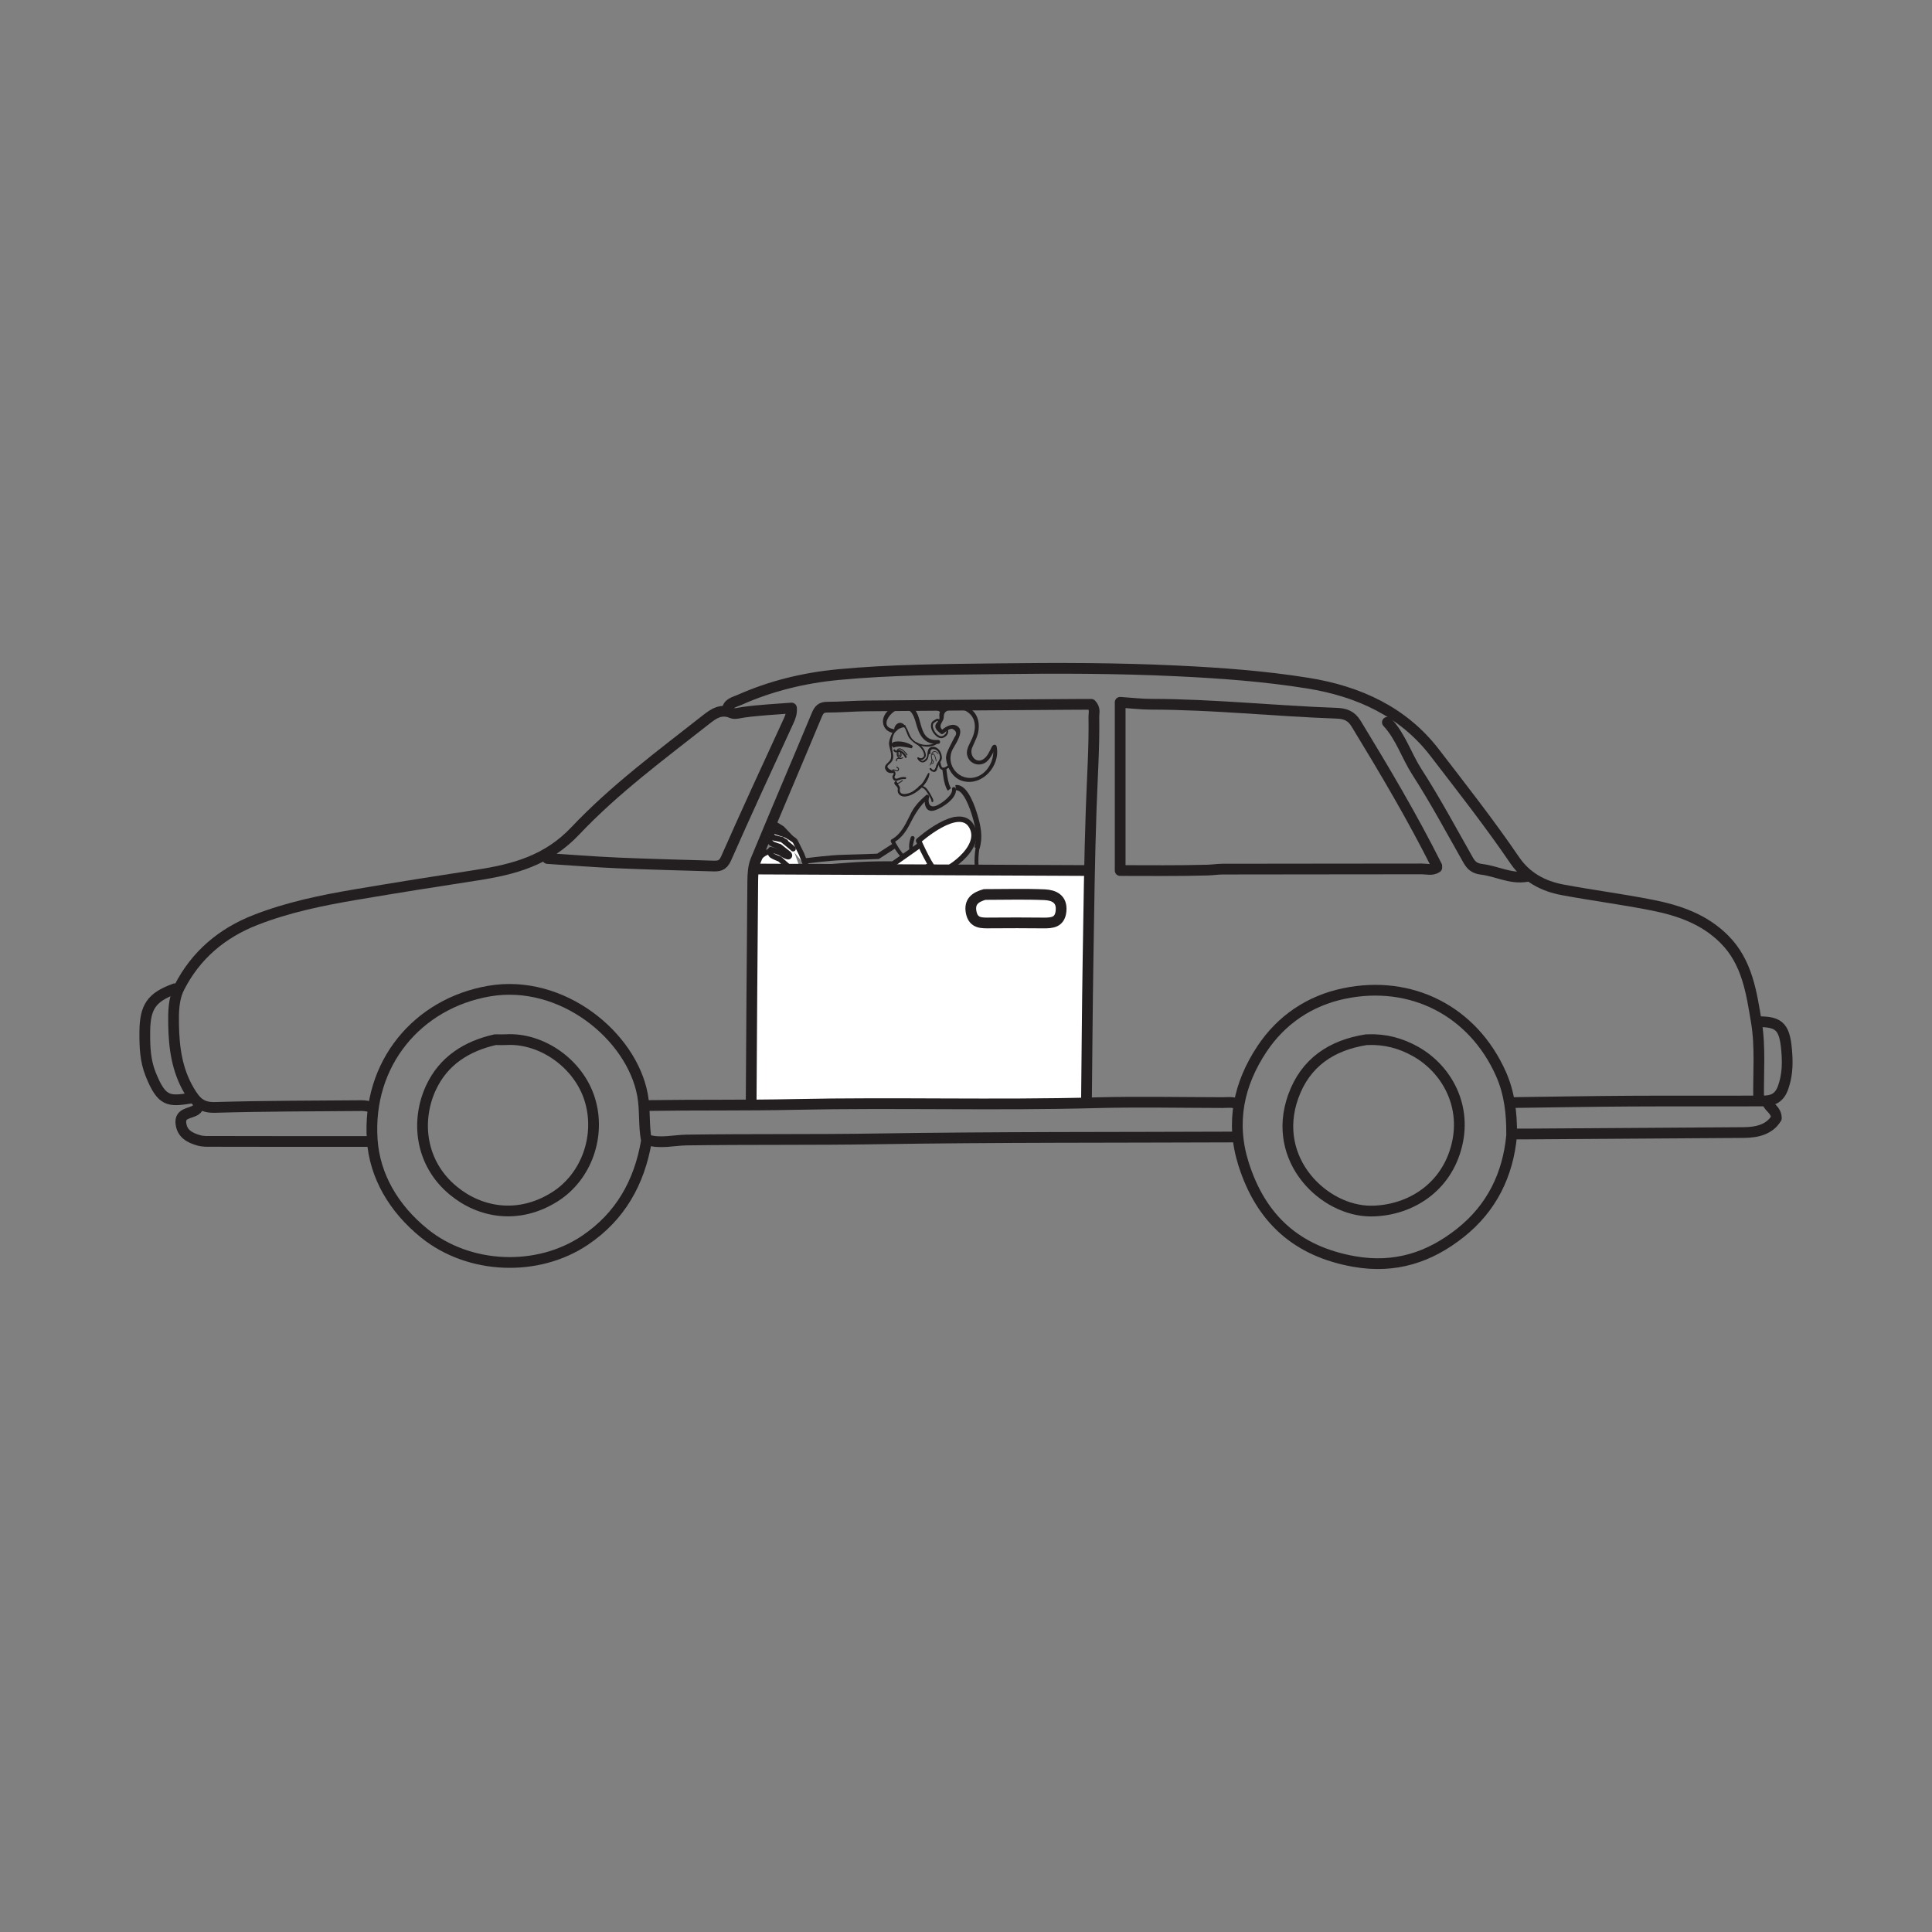 <?xml version="1.0" encoding="UTF-8"?>
<svg xmlns="http://www.w3.org/2000/svg" xmlns:xlink="http://www.w3.org/1999/xlink" width="360pt" height="360pt" viewBox="0 0 360 360" version="1.1">
<rect x="0" y="0" width="360" height="360" fill="#808080" stroke="none"/>
<defs>
<clipPath id="clip1">
  <path d="M 139.965 158 L 148 158 L 148 175.043 L 139.965 175.043 Z M 139.965 158 "/>
</clipPath>
<clipPath id="clip2">
  <path d="M 139.965 152 L 154 152 L 154 175.043 L 139.965 175.043 Z M 139.965 152 "/>
</clipPath>
<clipPath id="clip3">
  <path d="M 180 169 L 193.715 169 L 193.715 175.043 L 180 175.043 Z M 180 169 "/>
</clipPath>
<clipPath id="clip4">
  <path d="M 170 169 L 193.715 169 L 193.715 175.043 L 170 175.043 Z M 170 169 "/>
</clipPath>
<clipPath id="clip5">
  <path d="M 175 173 L 183 173 L 183 175.043 L 175 175.043 Z M 175 173 "/>
</clipPath>
</defs>
<g id="surface1">
<g clip-path="url(#clip1)" clip-rule="nonzero">
<path style=" stroke:none;fill-rule:evenodd;fill:rgb(100%,100%,100%);fill-opacity:1;" d="M 136.004 169.844 C 135.812 171.152 135.883 172.492 135.586 173.82 C 135.344 174.898 135.062 176.086 135.203 177.258 C 135.273 177.867 134.93 177.855 134.488 177.852 C 132.5 177.836 130.508 177.812 128.523 177.863 C 127.855 177.879 127.695 177.695 127.711 177.043 C 127.762 175.254 127.73 173.461 127.73 171.672 C 127.73 169.934 127.746 168.191 127.719 166.449 C 127.711 165.887 127.742 165.641 128.465 165.562 C 130.918 165.305 133.371 164.965 135.793 164.504 C 136.539 164.363 136.352 164.676 136.395 165.059 C 136.578 166.676 136.23 168.293 136.004 169.844 M 134.895 180.617 C 134.602 182.832 134.242 185.043 134.035 187.27 C 133.969 187.996 133.707 188.023 133.145 188.012 C 131.605 187.98 130.062 187.961 128.523 188.02 C 127.855 188.039 127.68 187.852 127.711 187.199 C 127.77 186.059 127.73 184.91 127.73 183.77 L 127.781 183.77 C 127.781 182.438 127.254 180.613 127.918 179.895 C 128.695 179.062 130.527 179.699 131.902 179.641 C 132.598 179.613 133.305 179.715 133.988 179.617 C 134.879 179.488 134.988 179.934 134.895 180.617 M 133.184 192.438 C 133.098 193.344 132.938 194.281 132.949 195.148 C 132.973 196.66 132.258 196.781 131.137 196.66 C 131.086 196.656 131.035 196.66 130.984 196.66 C 129.855 196.633 128.289 197.031 127.719 196.453 C 127.152 195.879 127.594 194.316 127.594 193.188 L 127.543 193.188 C 127.543 192.102 127.129 190.691 127.656 190.02 C 128.215 189.309 129.691 189.82 130.766 189.805 C 133.449 189.77 133.434 189.789 133.184 192.438 M 125.973 180.918 C 125.836 182.945 125.914 184.988 125.949 187.023 C 125.965 187.723 125.895 188.047 125.027 188.027 C 122.051 187.957 119.07 187.98 116.09 188.016 C 115.434 188.023 115.137 187.957 115.16 187.168 C 115.227 184.938 115.227 182.699 115.16 180.469 C 115.137 179.672 115.438 179.602 116.094 179.621 C 117.633 179.668 119.168 179.637 120.711 179.637 C 122 179.637 123.293 179.699 124.582 179.617 C 125.594 179.555 126.055 179.699 125.973 180.918 M 125.723 195.773 C 125.742 196.461 125.613 196.695 124.855 196.684 C 121.828 196.633 118.797 196.625 115.773 196.688 C 114.957 196.699 114.922 196.379 114.938 195.742 C 114.977 194.059 114.988 192.363 114.934 190.68 C 114.914 189.992 115.043 189.738 115.801 189.773 C 117.336 189.84 118.879 189.789 120.418 189.789 C 121.855 189.789 123.301 189.828 124.734 189.777 C 125.461 189.75 125.77 189.867 125.73 190.711 C 125.648 192.395 125.668 194.086 125.723 195.773 M 115.18 168.332 C 115.176 167.816 115.344 167.414 115.852 167.395 C 118.906 167.25 121.863 166.414 124.906 166.184 C 125.727 166.117 126.004 166.332 125.961 167.199 C 125.883 168.785 125.938 170.379 125.938 171.969 C 125.938 173.66 125.906 175.352 125.953 177.039 C 125.973 177.676 125.828 177.871 125.152 177.863 C 122.07 177.82 118.992 177.828 115.91 177.855 C 115.332 177.863 115.164 177.727 115.168 177.129 C 115.203 174.199 115.195 171.266 115.18 168.332 M 112.109 177.875 C 110.832 177.738 109.527 177.844 108.234 177.844 C 106.895 177.844 105.551 177.812 104.215 177.859 C 103.504 177.883 103.18 177.793 103.211 176.934 C 103.289 174.75 103.266 172.562 103.223 170.375 C 103.203 169.492 103.52 169.266 104.395 169.145 C 106.777 168.812 109.18 168.594 111.523 167.98 C 112.969 167.598 113.391 167.969 113.391 169.488 C 113.391 171.824 113.344 174.156 113.414 176.492 C 113.445 177.508 113.324 178.012 112.109 177.875 M 113.414 187.164 C 113.438 187.953 113.148 188.035 112.484 188.016 C 111.047 187.969 109.605 188 108.168 188 C 106.926 188 105.684 187.953 104.445 188.016 C 103.574 188.059 103.148 187.941 103.203 186.871 C 103.312 184.793 103.258 182.703 103.223 180.617 C 103.211 179.922 103.27 179.586 104.141 179.609 C 106.918 179.684 109.703 179.656 112.48 179.621 C 113.133 179.613 113.438 179.668 113.414 180.465 C 113.348 182.699 113.352 184.934 113.414 187.164 M 112.547 196.672 C 111.109 196.641 109.668 196.66 108.23 196.66 C 106.887 196.66 105.547 196.625 104.207 196.676 C 103.492 196.703 103.168 196.602 103.211 195.746 C 103.297 194.066 103.27 192.371 103.219 190.688 C 103.199 190.004 103.316 189.754 104.082 189.77 C 106.91 189.824 109.738 189.809 112.57 189.777 C 113.172 189.773 113.434 189.855 113.41 190.559 C 113.355 192.344 113.352 194.133 113.41 195.914 C 113.438 196.656 113.117 196.688 112.547 196.672 M 100.461 188.012 C 99.023 187.973 97.582 188 96.145 188 C 94.754 188 93.363 187.973 91.977 188.012 C 91.289 188.031 90.926 187.984 90.961 187.098 C 91.047 185.02 91.012 182.93 90.977 180.848 C 90.965 180.004 91.18 179.602 92.133 179.617 C 94.961 179.668 97.789 179.672 100.617 179.613 C 101.414 179.598 101.469 179.895 101.457 180.547 C 101.418 182.73 101.391 184.914 101.473 187.098 C 101.504 187.973 101.148 188.031 100.461 188.012 M 100.379 196.691 C 98.996 196.578 97.602 196.66 96.211 196.66 C 94.922 196.66 93.621 196.562 92.344 196.691 C 91.105 196.82 90.902 196.305 90.969 195.238 C 91.055 193.852 91.039 192.453 90.973 191.07 C 90.926 190.121 91.223 189.754 92.211 189.773 C 94.941 189.824 97.668 189.82 100.398 189.773 C 101.188 189.758 101.516 189.891 101.469 190.781 C 101.383 192.363 101.395 193.957 101.465 195.539 C 101.504 196.406 101.363 196.766 100.379 196.691 M 89.043 196.434 C 88.488 197.148 87.016 196.637 85.945 196.648 C 83.223 196.688 83.199 196.66 83.234 193.938 C 83.254 192.57 82.68 190.855 83.496 189.949 C 84.055 189.328 85.832 189.797 87.066 189.793 C 89.195 189.785 89.195 189.789 89.195 191.926 L 89.195 193.266 L 89.156 193.266 C 89.156 194.352 89.57 195.754 89.043 196.434 M 84.047 179.613 C 85.48 179.695 86.926 179.66 88.363 179.625 C 88.945 179.609 89.234 179.668 89.219 180.391 C 89.164 182.668 89.188 184.953 89.207 187.238 C 89.211 187.746 89.188 188.039 88.523 188.02 C 86.984 187.961 85.445 187.961 83.91 188.02 C 83.266 188.039 83.199 187.777 83.211 187.246 C 83.246 186.059 83.223 184.863 83.223 183.676 C 83.223 182.633 83.262 181.59 83.211 180.551 C 83.18 179.902 83.238 179.57 84.047 179.613 M 86.227 171.82 C 87.211 171.676 88.215 171.68 89.191 171.461 L 89.191 174.582 C 89.195 177.844 89.195 177.844 85.949 177.844 C 83.223 177.844 83.223 177.844 83.223 175.102 C 83.223 172.164 83.234 172.254 86.227 171.82 M 90.977 172.164 C 90.945 171.277 91.277 171.047 92.148 170.941 C 95.238 170.562 98.312 170.047 101.441 169.578 C 101.441 172.105 101.414 174.531 101.461 176.961 C 101.477 177.656 101.34 177.879 100.59 177.863 C 97.664 177.816 94.734 177.809 91.809 177.867 C 90.996 177.887 90.961 177.562 90.977 176.926 C 91.016 175.34 91.027 173.75 90.977 172.164 M 145.734 158.996 C 144.094 158.023 141.691 158.816 141.043 160.648 C 140.738 161.508 140.281 161.707 139.527 161.715 C 137.793 161.73 136.113 162.156 134.398 162.352 C 130.59 162.785 126.824 163.617 123.02 164.066 C 119.84 164.441 116.691 164.988 113.504 165.332 C 109.793 165.734 106.125 166.535 102.426 167.074 C 99.262 167.539 96.062 167.777 92.91 168.305 C 89.484 168.875 86.059 169.391 82.609 169.781 C 80.602 170.008 80.594 170.012 80.602 172.082 C 80.637 180.801 80.465 189.527 80.863 198.246 C 80.918 199.355 81.105 199.699 82.285 199.68 C 95.184 199.445 108.094 199.996 120.992 199.375 C 124.32 199.211 127.664 199.344 130.996 199.359 C 131.324 199.359 131.652 199.23 131.984 199.5 C 134.457 201.52 136.949 203.512 139.574 205.621 C 122.395 205.621 105.438 205.625 88.484 205.605 C 87.926 205.605 87.406 205.707 87.004 205.996 C 84.48 207.805 81.852 209.441 79.203 211.051 C 78.168 211.684 78.754 212.316 79.121 212.91 C 79.59 213.668 86.809 208.066 87.453 208.02 C 88 208.004 88.547 208.016 89.09 208.016 L 140.789 208.016 C 142.535 208.016 142.695 207.812 142.457 206.121 C 142.359 205.445 141.824 205.117 141.395 204.766 C 139.473 203.172 137.504 201.645 135.559 200.086 C 135.164 199.773 134.852 199.422 134.957 198.836 C 135.309 196.844 135.34 194.809 135.598 192.812 C 136.062 189.242 136.387 185.664 136.758 182.09 C 136.977 179.98 137.125 177.855 137.414 175.773 C 137.855 172.551 137.957 169.289 138.562 166.09 C 138.648 165.629 138.133 164.855 138.906 164.738 C 139.949 164.582 140.883 163.48 142.098 164.484 C 143.98 166.043 145.836 165.273 146.848 163.621 C 147.93 161.855 147.23 159.887 145.734 158.996 "/>
</g>
<g clip-path="url(#clip2)" clip-rule="nonzero">
<path style="fill:none;stroke-width:1;stroke-linecap:butt;stroke-linejoin:miter;stroke:rgb(13.73%,12.16%,12.549%);stroke-opacity:1;stroke-miterlimit:4;" d="M 0.001 0 C -0.19 -1.309 -0.12 -2.648 -0.417 -3.977 C -0.659 -5.055 -0.94 -6.242 -0.8 -7.414 C -0.729 -8.023 -1.073 -8.012 -1.515 -8.008 C -3.503 -7.992 -5.495 -7.969 -7.479 -8.019 C -8.147 -8.035 -8.308 -7.852 -8.292 -7.199 C -8.241 -5.41 -8.272 -3.617 -8.272 -1.828 C -8.272 -0.09 -8.257 1.652 -8.284 3.395 C -8.292 3.957 -8.261 4.203 -7.538 4.281 C -5.085 4.539 -2.632 4.879 -0.21 5.34 C 0.536 5.481 0.349 5.168 0.392 4.785 C 0.575 3.168 0.228 1.551 0.001 0 Z M -1.108 -10.773 C -1.401 -12.988 -1.761 -15.199 -1.968 -17.426 C -2.034 -18.152 -2.296 -18.18 -2.858 -18.168 C -4.397 -18.137 -5.94 -18.117 -7.479 -18.176 C -8.147 -18.195 -8.323 -18.008 -8.292 -17.355 C -8.233 -16.215 -8.272 -15.066 -8.272 -13.926 L -8.222 -13.926 C -8.222 -12.594 -8.749 -10.769 -8.085 -10.051 C -7.308 -9.219 -5.476 -9.855 -4.101 -9.797 C -3.405 -9.769 -2.698 -9.871 -2.015 -9.773 C -1.124 -9.644 -1.015 -10.09 -1.108 -10.773 Z M -2.819 -22.594 C -2.905 -23.5 -3.065 -24.437 -3.054 -25.305 C -3.03 -26.816 -3.745 -26.937 -4.866 -26.816 C -4.917 -26.812 -4.968 -26.816 -5.019 -26.816 C -6.147 -26.789 -7.714 -27.187 -8.284 -26.609 C -8.851 -26.035 -8.409 -24.473 -8.409 -23.344 L -8.46 -23.344 C -8.46 -22.258 -8.874 -20.848 -8.347 -20.176 C -7.788 -19.465 -6.311 -19.977 -5.237 -19.961 C -2.554 -19.926 -2.569 -19.945 -2.819 -22.594 Z M -10.03 -11.074 C -10.167 -13.102 -10.089 -15.144 -10.054 -17.18 C -10.038 -17.879 -10.108 -18.203 -10.976 -18.184 C -13.952 -18.113 -16.933 -18.137 -19.913 -18.172 C -20.569 -18.18 -20.866 -18.113 -20.843 -17.324 C -20.776 -15.094 -20.776 -12.855 -20.843 -10.625 C -20.866 -9.828 -20.565 -9.758 -19.909 -9.777 C -18.37 -9.824 -16.835 -9.793 -15.292 -9.793 C -14.003 -9.793 -12.71 -9.855 -11.421 -9.773 C -10.409 -9.711 -9.948 -9.855 -10.03 -11.074 Z M -10.28 -25.93 C -10.261 -26.617 -10.39 -26.852 -11.147 -26.84 C -14.175 -26.789 -17.206 -26.781 -20.229 -26.844 C -21.046 -26.855 -21.081 -26.535 -21.065 -25.898 C -21.026 -24.215 -21.015 -22.519 -21.069 -20.836 C -21.089 -20.148 -20.96 -19.894 -20.202 -19.93 C -18.667 -19.996 -17.124 -19.945 -15.585 -19.945 C -14.147 -19.945 -12.702 -19.984 -11.269 -19.934 C -10.542 -19.906 -10.233 -20.023 -10.272 -20.867 C -10.354 -22.551 -10.335 -24.242 -10.28 -25.93 Z M -20.823 1.512 C -20.827 2.027 -20.659 2.43 -20.151 2.449 C -17.097 2.594 -14.14 3.43 -11.097 3.66 C -10.276 3.727 -9.999 3.512 -10.042 2.645 C -10.12 1.059 -10.065 -0.535 -10.065 -2.125 C -10.065 -3.816 -10.097 -5.508 -10.05 -7.195 C -10.03 -7.832 -10.175 -8.027 -10.851 -8.019 C -13.933 -7.977 -17.011 -7.984 -20.093 -8.012 C -20.671 -8.019 -20.839 -7.883 -20.835 -7.285 C -20.8 -4.355 -20.808 -1.422 -20.823 1.512 Z M -23.894 -8.031 C -25.171 -7.894 -26.476 -8 -27.769 -8 C -29.108 -8 -30.452 -7.969 -31.788 -8.016 C -32.499 -8.039 -32.823 -7.949 -32.792 -7.09 C -32.714 -4.906 -32.737 -2.719 -32.78 -0.531 C -32.8 0.352 -32.483 0.578 -31.608 0.699 C -29.226 1.031 -26.823 1.25 -24.479 1.863 C -23.034 2.246 -22.612 1.875 -22.612 0.356 C -22.612 -1.98 -22.659 -4.312 -22.589 -6.648 C -22.558 -7.664 -22.679 -8.168 -23.894 -8.031 Z M -22.589 -17.32 C -22.565 -18.109 -22.854 -18.191 -23.519 -18.172 C -24.956 -18.125 -26.397 -18.156 -27.835 -18.156 C -29.077 -18.156 -30.319 -18.109 -31.558 -18.172 C -32.429 -18.215 -32.854 -18.098 -32.8 -17.027 C -32.69 -14.949 -32.745 -12.859 -32.78 -10.773 C -32.792 -10.078 -32.733 -9.742 -31.862 -9.766 C -29.085 -9.84 -26.3 -9.812 -23.522 -9.777 C -22.87 -9.769 -22.565 -9.824 -22.589 -10.621 C -22.655 -12.855 -22.651 -15.09 -22.589 -17.32 Z M -23.456 -26.828 C -24.894 -26.797 -26.335 -26.816 -27.772 -26.816 C -29.116 -26.816 -30.456 -26.781 -31.796 -26.832 C -32.511 -26.859 -32.835 -26.758 -32.792 -25.902 C -32.706 -24.223 -32.733 -22.527 -32.784 -20.844 C -32.804 -20.16 -32.686 -19.91 -31.921 -19.926 C -29.093 -19.98 -26.265 -19.965 -23.433 -19.934 C -22.831 -19.93 -22.569 -20.012 -22.593 -20.715 C -22.647 -22.5 -22.651 -24.289 -22.593 -26.07 C -22.565 -26.812 -22.886 -26.844 -23.456 -26.828 Z M -35.542 -18.168 C -36.979 -18.129 -38.421 -18.156 -39.858 -18.156 C -41.249 -18.156 -42.64 -18.129 -44.026 -18.168 C -44.714 -18.187 -45.077 -18.141 -45.042 -17.254 C -44.956 -15.176 -44.991 -13.086 -45.026 -11.004 C -45.038 -10.16 -44.823 -9.758 -43.87 -9.773 C -41.042 -9.824 -38.214 -9.828 -35.386 -9.769 C -34.589 -9.754 -34.534 -10.051 -34.546 -10.703 C -34.585 -12.887 -34.612 -15.07 -34.53 -17.254 C -34.499 -18.129 -34.854 -18.187 -35.542 -18.168 Z M -35.624 -26.848 C -37.007 -26.734 -38.401 -26.816 -39.792 -26.816 C -41.081 -26.816 -42.382 -26.719 -43.659 -26.848 C -44.897 -26.977 -45.101 -26.461 -45.034 -25.394 C -44.948 -24.008 -44.964 -22.609 -45.03 -21.227 C -45.077 -20.277 -44.78 -19.91 -43.792 -19.93 C -41.061 -19.98 -38.335 -19.977 -35.604 -19.93 C -34.815 -19.914 -34.487 -20.047 -34.534 -20.937 C -34.62 -22.519 -34.608 -24.113 -34.538 -25.695 C -34.499 -26.562 -34.64 -26.922 -35.624 -26.848 Z M -46.96 -26.59 C -47.515 -27.305 -48.987 -26.793 -50.058 -26.805 C -52.78 -26.844 -52.804 -26.816 -52.769 -24.094 C -52.749 -22.727 -53.323 -21.012 -52.507 -20.105 C -51.948 -19.484 -50.171 -19.953 -48.936 -19.949 C -46.808 -19.941 -46.808 -19.945 -46.808 -22.082 L -46.808 -23.422 L -46.847 -23.422 C -46.847 -24.508 -46.433 -25.91 -46.96 -26.59 Z M -51.956 -9.769 C -50.522 -9.852 -49.077 -9.816 -47.64 -9.781 C -47.058 -9.766 -46.769 -9.824 -46.784 -10.547 C -46.839 -12.824 -46.815 -15.109 -46.796 -17.394 C -46.792 -17.902 -46.815 -18.195 -47.479 -18.176 C -49.019 -18.117 -50.558 -18.117 -52.093 -18.176 C -52.737 -18.195 -52.804 -17.934 -52.792 -17.402 C -52.757 -16.215 -52.78 -15.019 -52.78 -13.832 C -52.78 -12.789 -52.741 -11.746 -52.792 -10.707 C -52.823 -10.059 -52.765 -9.727 -51.956 -9.769 Z M -49.776 -1.977 C -48.792 -1.832 -47.788 -1.836 -46.811 -1.617 L -46.811 -4.738 C -46.808 -8 -46.808 -8 -50.054 -8 C -52.78 -8 -52.78 -8 -52.78 -5.258 C -52.78 -2.32 -52.769 -2.41 -49.776 -1.977 Z M -45.026 -2.32 C -45.058 -1.434 -44.726 -1.203 -43.854 -1.098 C -40.765 -0.719 -37.69 -0.203 -34.561 0.266 C -34.561 -2.262 -34.589 -4.687 -34.542 -7.117 C -34.526 -7.812 -34.663 -8.035 -35.413 -8.019 C -38.339 -7.973 -41.269 -7.965 -44.194 -8.023 C -45.007 -8.043 -45.042 -7.719 -45.026 -7.082 C -44.987 -5.496 -44.976 -3.906 -45.026 -2.32 Z M 9.731 10.848 C 8.091 11.82 5.689 11.027 5.04 9.195 C 4.735 8.336 4.278 8.137 3.524 8.129 C 1.79 8.113 0.11 7.688 -1.604 7.492 C -5.413 7.059 -9.179 6.227 -12.983 5.777 C -16.163 5.402 -19.311 4.856 -22.499 4.512 C -26.21 4.109 -29.878 3.309 -33.577 2.77 C -36.741 2.305 -39.94 2.066 -43.093 1.539 C -46.519 0.969 -49.944 0.453 -53.394 0.063 C -55.401 -0.164 -55.409 -0.168 -55.401 -2.238 C -55.366 -10.957 -55.538 -19.684 -55.14 -28.402 C -55.085 -29.512 -54.897 -29.855 -53.718 -29.836 C -40.819 -29.602 -27.909 -30.152 -15.011 -29.531 C -11.683 -29.367 -8.339 -29.5 -5.007 -29.516 C -4.679 -29.516 -4.351 -29.387 -4.019 -29.656 C -1.546 -31.676 0.946 -33.668 3.571 -35.777 C -13.608 -35.777 -30.565 -35.781 -47.519 -35.762 C -48.077 -35.762 -48.597 -35.863 -48.999 -36.152 C -51.522 -37.961 -54.151 -39.598 -56.8 -41.207 C -57.835 -41.84 -57.249 -42.473 -56.882 -43.066 C -56.413 -43.824 -49.194 -38.223 -48.55 -38.176 C -48.003 -38.16 -47.456 -38.172 -46.913 -38.172 L 4.786 -38.172 C 6.532 -38.172 6.692 -37.969 6.454 -36.277 C 6.356 -35.602 5.821 -35.273 5.392 -34.922 C 3.47 -33.328 1.501 -31.801 -0.444 -30.242 C -0.839 -29.93 -1.151 -29.578 -1.046 -28.992 C -0.694 -27 -0.663 -24.965 -0.405 -22.969 C 0.06 -19.398 0.384 -15.82 0.755 -12.246 C 0.974 -10.137 1.122 -8.012 1.411 -5.93 C 1.853 -2.707 1.954 0.555 2.56 3.754 C 2.646 4.215 2.13 4.988 2.903 5.106 C 3.946 5.262 4.88 6.363 6.095 5.359 C 7.978 3.801 9.833 4.57 10.845 6.223 C 11.927 7.988 11.228 9.957 9.731 10.848 Z M 9.731 10.848 " transform="matrix(1,0,0,-1,136.003,169.844)"/>
</g>
<path style="fill-rule:nonzero;fill:rgb(100%,100%,100%);fill-opacity:1;stroke-width:0.75;stroke-linecap:round;stroke-linejoin:round;stroke:rgb(13.73%,12.16%,12.549%);stroke-opacity:1;stroke-miterlimit:4;" d="M -0 -0 C -0.539 -1.75 -0.215 -2.352 0.316 -3.993 " transform="matrix(1,0,0,-1,170.047,156.16)"/>
<path style="fill-rule:nonzero;fill:rgb(100%,100%,100%);fill-opacity:1;stroke-width:1;stroke-linecap:round;stroke-linejoin:round;stroke:rgb(13.73%,12.16%,12.549%);stroke-opacity:1;stroke-miterlimit:4;" d="M 0.001 0.001 L -1.597 1.681 C -1.597 1.681 -2.698 2.376 -2.964 2.521 C -3.159 2.485 -3.241 2.192 -3.194 1.837 C -3.144 1.481 -2.226 0.903 -2.226 0.903 " transform="matrix(1,0,0,-1,147.319,156.064)"/>
<path style="fill-rule:nonzero;fill:rgb(100%,100%,100%);fill-opacity:1;stroke-width:1;stroke-linecap:round;stroke-linejoin:round;stroke:rgb(13.73%,12.16%,12.549%);stroke-opacity:1;stroke-miterlimit:4;" d="M -0.002 0.001 C -0.275 0.435 -1.088 2.634 -1.088 2.634 C -1.088 2.634 -2.139 4.743 -2.252 4.974 C -2.4 5.274 -3.971 6.142 -3.971 6.142 C -3.971 6.142 -5.783 6.724 -6.385 6.954 C -6.873 7.142 -6.85 5.981 -6.228 5.7 C -5.896 5.552 -4.053 4.899 -4.053 4.899 " transform="matrix(1,0,0,-1,150.432,161.747)"/>
<path style="fill-rule:nonzero;fill:rgb(100%,100%,100%);fill-opacity:1;stroke-width:1;stroke-linecap:round;stroke-linejoin:round;stroke:rgb(13.73%,12.16%,12.549%);stroke-opacity:1;stroke-miterlimit:4;" d="M -0.001 -0.001 C -0.153 0.179 -2.055 1.706 -2.055 1.706 C -2.055 1.706 -4.012 2.128 -4.364 2.144 C -4.493 1.976 -4.516 1.351 -4.059 1.026 C -3.602 0.702 -2.532 0.413 -2.532 0.413 L -0.794 -0.962 C -0.794 -0.962 -0.512 -1.267 -0.794 -1.47 C -1.071 -1.673 -2.465 -0.735 -2.465 -0.735 C -2.465 -0.735 -3.801 -0.216 -4.165 -0.165 C -4.294 -0.337 -4.372 -0.942 -3.965 -1.251 C -3.676 -1.47 -2.489 -1.931 -2.489 -1.931 L -1.129 -3.134 C -1.129 -3.134 -1.114 -4.989 -0.145 -5.88 C 0.374 -6.356 2.199 -6.294 2.199 -6.294 " transform="matrix(1,0,0,-1,147.79,158.155)"/>
<path style="fill-rule:nonzero;fill:rgb(100%,100%,100%);fill-opacity:1;stroke-width:1;stroke-linecap:butt;stroke-linejoin:miter;stroke:rgb(13.73%,12.16%,12.549%);stroke-opacity:1;stroke-miterlimit:4;" d="M -0.002 0.001 C 6.311 0.228 8.545 0.821 15.982 0.751 C 27.283 8.63 26.912 8.86 27.354 8.97 C 28.365 9.216 29.912 8.446 30.225 7.454 C 30.533 6.458 30.537 5.208 29.564 4.837 L 29.994 5.001 C 28.998 4.435 21.869 0.056 17.721 -2.839 C 17.385 -3.073 16.982 -3.198 16.283 -3.46 L -0.443 -2.702 " transform="matrix(1,0,0,-1,150.432,161.747)"/>
<path style=" stroke:none;fill-rule:nonzero;fill:rgb(100%,100%,100%);fill-opacity:1;" d="M 171.164 156.652 C 171.164 156.652 173.633 162.309 174.695 162.566 C 175.758 162.82 183.41 158.133 181.035 153.965 C 178.711 149.871 171.164 156.652 171.164 156.652 "/>
<path style="fill:none;stroke-width:1;stroke-linecap:round;stroke-linejoin:round;stroke:rgb(13.73%,12.16%,12.549%);stroke-opacity:1;stroke-miterlimit:4;" d="M -0.002 0.001 C -0.002 0.001 2.467 -5.655 3.529 -5.913 C 4.592 -6.167 12.244 -1.479 9.869 2.689 C 7.545 6.783 -0.002 0.001 -0.002 0.001 Z M -0.002 0.001 " transform="matrix(1,0,0,-1,171.166,156.654)"/>
<path style="fill:none;stroke-width:1;stroke-linecap:round;stroke-linejoin:round;stroke:rgb(13.73%,12.16%,12.549%);stroke-opacity:1;stroke-miterlimit:4;" d="M 0.001 -0.002 L -2.796 -1.803 C -2.796 -1.803 -6.772 -1.971 -9.374 -2.021 C -11.671 -2.064 -16.159 -2.639 -16.159 -2.639 " transform="matrix(1,0,0,-1,166.401,157.76)"/>
<path style=" stroke:none;fill-rule:nonzero;fill:rgb(13.73%,12.16%,12.549%);fill-opacity:1;" d="M 168.59 135.48 C 165.965 135.812 165.965 138.492 166.398 140.496 C 166.496 140.961 166.449 141.379 166.23 141.793 C 166.156 141.914 166.066 142.027 165.957 142.125 C 165.863 142.219 165.77 142.312 165.676 142.41 C 165.082 142.82 165.324 143.23 166.402 143.633 C 166.621 143.551 166.75 143.898 166.531 143.98 C 166.105 144.137 165.441 144.051 165.156 143.648 C 164.582 142.832 165.055 142.508 165.676 141.887 C 166.488 141.078 165.789 139.707 165.668 138.77 C 165.586 138.125 165.883 137.453 166.121 136.883 C 166.574 135.816 167.449 135.254 168.555 135.113 C 168.789 135.086 168.82 135.449 168.59 135.48 "/>
<path style=" stroke:none;fill-rule:nonzero;fill:rgb(13.73%,12.16%,12.549%);fill-opacity:1;" d="M 167.066 145.551 C 167.004 145.656 167.555 146.406 167.664 146.66 C 167.707 146.754 167.699 146.883 167.684 146.984 C 167.438 148.496 169.453 147.879 170.047 147.488 C 170.602 147.121 171.152 146.668 171.621 146.199 C 172.234 145.586 172.488 144.812 172.934 144.094 C 173.016 143.965 173.215 144.016 173.195 144.18 C 172.977 146.086 170.438 148.34 168.574 148.426 C 167.812 148.461 167.152 147.891 167.281 147.133 C 167.414 146.328 166.051 146.203 166.953 145.457 C 167.012 145.41 167.105 145.488 167.066 145.551 "/>
<path style=" stroke:none;fill-rule:nonzero;fill:rgb(13.73%,12.16%,12.549%);fill-opacity:1;" d="M 166.285 143.395 C 166.438 143.352 166.57 143.348 166.719 143.41 C 166.801 143.441 166.883 143.48 166.965 143.516 C 167.406 143.711 167.438 143.148 167.07 143.039 C 166.969 143.004 166.996 142.832 167.102 142.867 C 167.398 142.953 167.613 143.188 167.477 143.508 C 167.262 144.004 166.66 143.473 166.348 143.559 C 166.242 143.59 166.18 143.422 166.285 143.395 "/>
<path style=" stroke:none;fill-rule:nonzero;fill:rgb(13.73%,12.16%,12.549%);fill-opacity:1;" d="M 167.09 139.777 C 167.656 138.863 168.715 140.062 169.078 140.602 C 169.141 140.691 168.996 140.793 168.938 140.699 C 168.668 140.301 167.707 139.109 167.246 139.852 C 167.188 139.945 167.031 139.871 167.09 139.777 "/>
<path style=" stroke:none;fill-rule:nonzero;fill:rgb(13.73%,12.16%,12.549%);fill-opacity:1;" d="M 166.809 139.734 C 166.953 140.047 167.285 139.734 167.477 139.715 C 167.652 139.699 167.895 139.859 168.035 139.945 C 168.438 140.188 168.758 140.574 168.945 141 C 169.031 141.207 168.707 141.328 168.617 141.121 C 168.492 140.832 168.301 140.605 168.07 140.398 C 167.945 140.289 167.801 140.207 167.656 140.133 C 167.496 140.051 167.414 140.141 167.258 140.184 C 166.945 140.27 166.621 140.156 166.484 139.855 C 166.387 139.652 166.715 139.531 166.809 139.734 "/>
<path style=" stroke:none;fill-rule:nonzero;fill:rgb(13.73%,12.16%,12.549%);fill-opacity:1;" d="M 167.449 141.176 C 167.645 141.305 167.977 141.242 168.164 141.121 C 168.258 141.062 168.359 141.203 168.262 141.266 C 168.027 141.418 167.625 141.496 167.375 141.336 C 167.281 141.273 167.352 141.117 167.449 141.176 "/>
<path style=" stroke:none;fill-rule:nonzero;fill:rgb(13.73%,12.16%,12.549%);fill-opacity:1;" d="M 167.434 141.371 C 167.215 141.402 167.09 141.531 167.133 141.762 C 167.156 141.875 166.984 141.891 166.961 141.781 C 166.898 141.445 167.102 141.242 167.418 141.195 C 167.527 141.18 167.543 141.355 167.434 141.371 "/>
<path style=" stroke:none;fill-rule:nonzero;fill:rgb(13.73%,12.16%,12.549%);fill-opacity:1;" d="M 171.215 146.504 C 171.469 146.258 171.871 146.445 172.152 146.559 C 172.48 146.688 172.68 146.945 172.887 147.223 C 173.16 147.598 173.406 148.004 173.613 148.418 C 173.738 148.656 173.969 149.023 173.902 149.309 C 173.852 149.535 173.496 149.473 173.555 149.246 C 173.586 149.098 173.434 148.855 173.371 148.727 C 173.223 148.402 173.035 148.094 172.844 147.793 C 172.68 147.535 172.5 147.273 172.285 147.055 C 172.176 146.941 171.594 146.633 171.484 146.738 C 171.32 146.898 171.047 146.668 171.215 146.504 "/>
<path style=" stroke:none;fill-rule:nonzero;fill:rgb(13.73%,12.16%,12.549%);fill-opacity:1;" d="M 173.031 140.371 C 172.938 139.789 173.477 138.98 174.145 139.176 C 175.012 139.422 175.445 140.285 175.508 141.145 C 175.531 141.434 175.395 141.715 175.238 141.949 C 174.898 142.453 174.781 142.934 174.547 143.477 C 174.258 144.129 173.559 143.781 173.246 143.379 C 173.105 143.203 173.391 143 173.527 143.18 C 174.184 144.02 174.387 142.848 174.465 142.617 C 174.535 142.414 174.621 142.25 174.738 142.07 C 174.996 141.691 175.18 141.43 175.145 140.949 C 175.098 140.652 174.996 140.375 174.84 140.121 C 174.52 139.539 173.195 139.211 173.379 140.336 C 173.414 140.562 173.066 140.594 173.031 140.371 "/>
<path style=" stroke:none;fill-rule:nonzero;fill:rgb(13.73%,12.16%,12.549%);fill-opacity:1;" d="M 166.66 136.234 C 166.41 135.336 167.422 134.199 168.324 134.91 C 169.086 135.512 169.234 136.48 169.691 137.297 C 170.594 138.902 173.344 139.301 174.68 138.117 C 174.844 137.973 175.031 138.254 174.875 138.395 C 173.832 139.32 172.297 139.266 171.062 138.805 C 170.406 138.562 169.844 138.031 169.418 137.488 C 169.305 137.352 169.164 137 169.094 136.844 C 169.004 136.617 168.91 136.391 168.82 136.168 C 168.578 135.215 167.961 135.199 166.973 136.117 C 167.031 136.328 166.719 136.445 166.66 136.234 "/>
<path style=" stroke:none;fill-rule:nonzero;fill:rgb(13.73%,12.16%,12.549%);fill-opacity:1;" d="M 174.773 140.48 C 174.57 140.203 174.273 139.965 173.93 140.168 C 173.551 140.387 173.578 140.934 173.672 141.289 C 173.727 141.512 173.762 141.699 173.699 141.922 C 173.633 142.164 173.434 142.336 173.383 142.586 C 173.367 142.668 173.238 142.648 173.254 142.562 C 173.285 142.418 173.344 142.309 173.422 142.18 C 173.625 141.844 173.613 141.598 173.516 141.219 C 173.434 140.883 173.473 140.57 173.648 140.273 C 173.977 139.719 174.582 140 174.879 140.406 C 174.93 140.477 174.82 140.551 174.773 140.48 "/>
<path style=" stroke:none;fill-rule:nonzero;fill:rgb(13.73%,12.16%,12.549%);fill-opacity:1;" d="M 173.629 140.566 C 174.109 139.926 174.488 141.48 174.496 141.797 C 174.496 141.879 174.367 141.891 174.367 141.809 C 174.363 141.586 174.289 141.352 174.227 141.141 C 174.168 140.953 173.969 140.328 173.727 140.652 C 173.676 140.719 173.578 140.633 173.629 140.566 "/>
<path style=" stroke:none;fill-rule:nonzero;fill:rgb(13.73%,12.16%,12.549%);fill-opacity:1;" d="M 173.715 141.492 C 173.996 141.797 174.16 142.332 173.586 142.359 C 173.504 142.359 173.492 142.23 173.574 142.227 C 174.039 142.207 173.801 141.773 173.629 141.59 C 173.574 141.531 173.656 141.43 173.715 141.492 "/>
<path style=" stroke:none;fill-rule:nonzero;fill:rgb(13.73%,12.16%,12.549%);fill-opacity:1;" d="M 166.359 136.555 C 165 136.332 164.203 135.023 164.656 133.66 C 165.219 131.988 167.336 131.156 168.961 131.41 C 172.613 131.984 170.305 138.227 174.793 137.887 C 175.25 137.852 175.316 138.566 174.863 138.602 C 172.605 138.77 171.48 137.445 170.863 135.395 C 170.602 134.535 170.445 133.73 169.961 132.969 C 169.289 131.91 168.141 131.996 167.07 132.348 C 165.938 132.719 163.777 135.406 166.484 135.852 C 166.934 135.926 166.812 136.629 166.359 136.555 "/>
<path style=" stroke:none;fill-rule:nonzero;fill:rgb(13.73%,12.16%,12.549%);fill-opacity:1;" d="M 175.305 136.707 C 174.824 136.301 174.125 135.82 174.316 135.109 C 174.469 134.547 175.16 134.34 175.051 133.551 C 174.73 131.238 178.383 131.191 179.684 131.559 C 182.137 132.25 182.793 134.695 182.152 136.914 C 182 137.441 181.766 137.941 181.535 138.438 C 181.395 138.73 181.266 139.027 181.145 139.328 C 180.602 140.605 181.719 142.316 183.133 141.527 C 184.02 141.027 184.402 139.906 184.867 139.059 C 185.086 138.66 185.73 138.961 185.508 139.367 C 184.945 140.395 184.391 141.875 183.184 142.309 C 181.793 142.805 180.371 141.953 180.176 140.477 C 180.059 139.559 180.738 138.469 181.098 137.684 C 182.172 135.344 181.789 132.895 179.062 132.125 C 178.113 131.855 177.156 132.035 176.328 132.551 C 175.664 132.973 175.996 133.672 175.719 134.188 C 175.238 135.082 174.934 135.457 175.766 136.16 C 176.117 136.457 175.656 137.008 175.305 136.707 "/>
<path style=" stroke:none;fill-rule:nonzero;fill:rgb(13.73%,12.16%,12.549%);fill-opacity:1;" d="M 175.523 136 C 176.336 135.301 177.648 134.598 178.59 135.465 C 179.66 136.457 177.938 138.785 177.504 139.637 C 176.066 142.504 178.719 145.727 181.828 144.801 C 184.109 144.121 185.461 141.41 185 139.148 C 184.906 138.695 185.613 138.633 185.707 139.082 C 186.461 142.754 182.953 146.656 179.227 145.484 C 177.566 144.961 176.5 143.105 176.289 141.449 C 176.199 140.715 176.562 139.965 176.863 139.332 C 177.176 138.672 177.531 138.031 177.855 137.379 C 178.375 136.703 178.23 136.172 177.41 135.789 C 176.844 135.809 176.336 136.238 175.93 136.586 C 175.582 136.891 175.176 136.301 175.523 136 "/>
<path style=" stroke:none;fill-rule:nonzero;fill:rgb(13.73%,12.16%,12.549%);fill-opacity:1;" d="M 176.992 142.91 C 176.602 143.172 176.031 143.598 175.527 143.438 C 175.023 143.281 174.914 142.633 174.828 142.188 C 174.773 141.91 175.203 141.875 175.258 142.148 C 175.305 142.375 175.367 142.938 175.645 143.023 C 175.992 143.133 176.484 142.727 176.746 142.555 C 176.98 142.402 177.227 142.758 176.992 142.91 "/>
<path style=" stroke:none;fill-rule:nonzero;fill:rgb(13.73%,12.16%,12.549%);fill-opacity:1;" d="M 168.996 136.016 C 168.914 136.016 168.898 135.887 168.984 135.887 C 169.066 135.887 169.082 136.016 168.996 136.016 "/>
<path style=" stroke:none;fill-rule:nonzero;fill:rgb(13.73%,12.16%,12.549%);fill-opacity:1;" d="M 167.082 136.168 C 166.996 136.168 166.984 136.035 167.066 136.035 C 167.148 136.035 167.164 136.168 167.082 136.168 "/>
<path style="fill:none;stroke-width:0.488;stroke-linecap:butt;stroke-linejoin:miter;stroke:rgb(13.73%,12.16%,12.549%);stroke-opacity:1;stroke-miterlimit:4;" d="M -0 0.001 C -0 0.001 -0.723 0.623 0.812 0.638 C 2.348 0.654 3.41 -0.163 3.41 -0.163 C 3.41 -0.163 2.133 0.119 1.355 0.169 C 0.578 0.224 -0 0.001 -0 0.001 Z M -0 0.001 " transform="matrix(1,0,0,-1,166.543,139.037)"/>
<path style=" stroke:none;fill-rule:nonzero;fill:rgb(13.73%,12.16%,12.549%);fill-opacity:1;" d="M 166.578 143.648 C 167.02 143.859 166.891 144.531 166.59 144.809 C 166.613 144.75 166.641 144.695 166.668 144.641 C 166.664 145.277 167.137 145.117 167.562 144.945 C 167.965 144.785 168.273 144.777 168.707 144.809 C 168.941 144.828 168.875 145.191 168.645 145.176 C 168.234 145.145 167.988 145.172 167.617 145.32 C 167.363 145.426 167.105 145.492 166.836 145.473 C 166.59 145.457 166.422 145.266 166.344 145.047 C 166.297 144.926 166.262 144.699 166.32 144.578 C 166.375 144.461 166.672 144.102 166.422 143.98 C 166.211 143.875 166.363 143.543 166.578 143.648 "/>
<path style=" stroke:none;fill-rule:nonzero;fill:rgb(13.73%,12.16%,12.549%);fill-opacity:1;" d="M 168.191 145.512 C 167.809 145.77 167.445 146.234 166.949 145.969 C 166.852 145.914 166.926 145.754 167.023 145.809 C 167.43 146.027 167.785 145.578 168.094 145.367 C 168.184 145.305 168.285 145.449 168.191 145.512 "/>
<path style=" stroke:none;fill-rule:nonzero;fill:rgb(13.73%,12.16%,12.549%);fill-opacity:1;" d="M 170.867 138.344 C 171.641 138.84 172.438 139.684 172.512 140.652 C 172.543 141.047 172.293 141.324 171.98 141.523 C 171.656 141.734 171.305 141.57 171.004 141.414 C 171.07 141.336 171.137 141.258 171.203 141.18 C 171.309 141.363 171.41 141.516 171.566 141.664 C 171.914 141.992 172.309 141.586 172.535 141.348 C 172.777 141.086 172.785 140.652 172.824 140.316 C 172.887 139.793 173.031 139.312 173.594 139.176 C 173.789 139.129 173.898 139.426 173.699 139.477 C 172.895 139.672 173.227 140.98 172.773 141.555 C 172.145 142.352 171.418 142.164 170.941 141.363 C 170.863 141.234 170.992 141.047 171.141 141.125 C 171.426 141.277 171.598 141.391 171.938 141.176 C 172.293 140.945 172.207 140.539 172.094 140.219 C 171.867 139.566 171.297 138.992 170.734 138.629 C 170.562 138.523 170.695 138.234 170.867 138.344 "/>
<path style=" stroke:none;fill-rule:nonzero;fill:rgb(13.73%,12.16%,12.549%);fill-opacity:1;" d="M 169.914 131.906 C 171.32 131.191 172.91 130.996 174.418 131.523 C 174.75 131.641 176.25 132.105 175.934 132.742 C 175.727 133.156 175.086 132.852 175.293 132.434 C 175.113 132.789 175.426 132.789 174.934 132.516 C 174.543 132.301 174.113 132.164 173.68 132.059 C 172.465 131.758 171.258 132.02 170.16 132.582 C 169.75 132.789 169.512 132.113 169.914 131.906 "/>
<path style=" stroke:none;fill-rule:nonzero;fill:rgb(13.73%,12.16%,12.549%);fill-opacity:1;" d="M 175.008 134.535 C 174.711 134.18 174.594 134.332 174.281 134.531 C 174.035 134.684 173.887 134.758 173.828 135.059 C 173.738 135.508 173.984 136.004 174.219 136.367 C 174.465 136.746 174.84 137.09 175.293 137.18 C 175.516 137.223 175.723 137.133 175.895 137.008 C 176.273 136.73 176.5 136.348 176.188 135.949 C 176.043 135.77 176.332 135.57 176.473 135.746 C 177.004 136.422 176.473 137.219 175.734 137.488 C 175.051 137.738 174.375 137.156 173.988 136.652 C 173.582 136.113 173.281 135.297 173.602 134.648 C 173.762 134.324 174.133 134.199 174.418 134.016 C 174.777 133.789 175.066 134.062 175.293 134.332 C 175.438 134.508 175.152 134.707 175.008 134.535 "/>
<path style=" stroke:none;fill-rule:nonzero;fill:rgb(13.73%,12.16%,12.549%);fill-opacity:1;" d="M 167.527 140.219 C 167.562 140.215 167.27 140.57 167.477 140.66 C 167.68 140.75 167.664 140.391 167.602 140.312 C 167.543 140.23 167.766 140.375 167.719 140.578 C 167.672 140.781 167.664 140.902 167.539 140.906 C 167.41 140.91 167.219 140.578 167.277 140.453 C 167.332 140.324 167.383 140.223 167.527 140.219 "/>
<path style="fill:none;stroke-width:0.202;stroke-linecap:butt;stroke-linejoin:miter;stroke:rgb(13.73%,12.16%,12.549%);stroke-opacity:1;stroke-miterlimit:4;" d="M 0.002 -0 C -0.529 -0.122 -0.346 -1.161 0.076 -1.098 C 0.627 -1.012 0.373 0.085 0.002 -0 Z M 0.002 -0 " transform="matrix(1,0,0,-1,167.51,139.996)"/>
<g clip-path="url(#clip3)" clip-rule="nonzero">
<path style=" stroke:none;fill-rule:nonzero;fill:rgb(100%,100%,100%);fill-opacity:1;" d="M 180.633 179.648 L 184.711 193.738 L 197.641 207.848 C 197.641 207.848 199.012 210.457 201.75 208.305 C 204.488 206.16 204.641 202.941 204.641 202.941 L 191.859 192.203 C 191.859 192.203 188.516 180.086 187.75 178.707 C 186.992 177.324 187.602 175.023 186.84 173.336 C 186.078 171.648 184.863 169.656 184.863 169.656 "/>
<path style=" stroke:none;fill-rule:nonzero;fill:rgb(13.73%,12.16%,12.549%);fill-opacity:1;" d="M 180.969 179.523 C 182.195 183.758 183.418 187.996 184.645 192.23 C 185.047 193.625 184.965 193.488 185.965 194.582 C 187.66 196.43 189.352 198.277 191.047 200.125 C 192.832 202.074 194.617 204.023 196.402 205.973 C 197.145 206.781 198.266 208.434 199.309 208.75 C 201.719 209.492 203.703 205.625 204.148 203.793 C 204.203 203.574 204.234 203.348 204.266 203.125 C 204.316 202.75 204.191 203.031 204.402 203.207 C 204.254 203.086 204.109 202.961 203.957 202.836 C 202.203 201.359 200.449 199.883 198.695 198.414 C 196.57 196.625 194.445 194.84 192.32 193.055 C 191.227 192.137 191.168 191.039 190.773 189.641 C 189.898 186.531 189.023 183.418 188 180.348 C 187.617 179.195 187.094 178.176 186.98 176.941 C 186.852 175.527 186.883 174.266 186.266 172.949 C 185.77 171.887 185.176 170.859 184.57 169.859 C 184.332 169.469 184.914 169.051 185.152 169.449 C 185.969 170.797 186.797 172.199 187.352 173.684 C 187.977 175.375 187.52 177.211 188.238 178.914 C 189.25 181.301 189.863 183.906 190.582 186.387 C 190.953 187.668 191.316 188.945 191.68 190.227 C 191.797 190.652 191.914 191.074 192.031 191.496 C 192.094 191.711 192.328 192.129 192.098 191.934 C 193.391 193.023 194.684 194.109 195.977 195.195 C 198.117 196.992 200.258 198.793 202.402 200.59 C 202.895 201.008 205.035 202.25 204.988 203.035 C 204.836 205.473 202.945 208.918 200.387 209.422 C 198.652 209.762 197.902 208.656 196.969 207.637 C 192.836 203.129 188.703 198.621 184.57 194.113 C 184.23 193.742 184.176 193.16 184.035 192.688 C 183.57 191.07 183.102 189.453 182.633 187.836 C 181.855 185.148 181.078 182.461 180.301 179.773 C 180.172 179.328 180.84 179.078 180.969 179.523 "/>
</g>
<path style="fill:none;stroke-width:0.75;stroke-linecap:butt;stroke-linejoin:miter;stroke:rgb(13.73%,12.16%,12.549%);stroke-opacity:1;stroke-miterlimit:4;" d="M -0.002 -0 C -0.002 -0 0.213 -2.915 0.936 -3.79 " transform="matrix(1,0,0,-1,175.978,143.304)"/>
<path style=" stroke:none;fill-rule:nonzero;fill:rgb(13.73%,12.16%,12.549%);fill-opacity:1;" d="M 178.109 146.973 C 178.023 146.523 177.316 146.586 177.402 147.043 C 177.617 148.176 175.395 149.738 174.559 150.09 C 173.113 150.703 172.855 149.484 173.129 148.504 C 173.207 148.215 172.801 147.949 172.574 148.148 C 171.527 149.066 170.496 150.09 169.848 151.34 C 168.883 153.207 168.066 155.363 166.121 156.422 C 165.934 156.523 165.949 156.762 166.035 156.922 C 166.473 157.758 167.133 158.938 167.973 159.789 C 168.145 159.629 168.336 159.488 168.547 159.371 C 167.812 158.664 167.207 157.621 166.793 156.844 C 167.992 156.094 168.875 154.855 169.504 153.613 C 170.312 152.016 171.109 150.629 172.305 149.391 C 172.328 150.434 172.84 151.398 174.152 151.004 C 175.5 150.598 178.441 148.723 178.109 146.973 "/>
<path style=" stroke:none;fill-rule:nonzero;fill:rgb(13.73%,12.16%,12.549%);fill-opacity:1;" d="M 185.621 168.836 C 184.703 167.379 183.805 165.871 183.094 164.301 C 182.18 162.277 182.184 160.246 182.492 158.062 C 182.555 157.605 181.855 157.48 181.789 157.938 C 181.469 160.219 181.426 162.441 182.426 164.547 C 183.137 166.043 183.949 167.496 184.828 168.898 C 183.09 169.805 181.348 170.699 179.57 171.531 C 177.543 172.484 175.383 172.492 173.234 172.012 C 174.211 170.191 172.875 167.469 172.309 165.762 C 171.945 164.684 171.52 163.625 171.215 162.547 C 171.035 162.734 170.836 162.906 170.605 163.047 C 171.109 164.555 171.676 166.039 172.133 167.562 C 172.531 168.883 173.43 170.793 172.383 172.016 C 172.195 172.23 172.34 172.535 172.594 172.602 C 174.582 173.113 177.137 173.441 179.062 172.555 C 181.227 171.562 183.348 170.48 185.453 169.379 C 185.664 169.27 185.758 169.047 185.621 168.836 "/>
<g clip-path="url(#clip4)" clip-rule="nonzero">
<path style=" stroke:none;fill-rule:nonzero;fill:rgb(13.73%,12.16%,12.549%);fill-opacity:1;" d="M 174.078 172.641 C 173.25 177.121 172.453 181.617 171.742 186.121 C 171.48 187.777 170.902 189.77 171.141 191.453 C 171.434 193.535 171.582 195.648 171.781 197.742 C 172.059 200.641 172.324 203.539 172.59 206.441 C 172.672 207.324 172.75 208.203 172.828 209.082 C 172.848 209.266 172.863 209.445 172.879 209.625 C 172.891 209.746 172.402 209.293 172.715 209.379 C 173 209.457 173.289 209.531 173.578 209.605 C 174.98 209.953 176.52 210.371 177.977 210.254 C 178.531 210.211 178.555 207.926 178.582 207.551 C 178.816 204.539 178.715 201.469 178.535 198.453 C 178.469 197.258 178.566 195.547 178.016 194.445 C 177.516 193.441 178.059 191.621 178.223 190.605 C 178.77 187.215 179.555 183.855 180.367 180.52 C 180.445 180.203 180.949 180.086 181.055 180.457 C 182.215 184.648 183.375 188.84 184.535 193.035 C 184.594 193.246 184.652 193.457 184.715 193.672 C 184.707 193.641 184.566 193.516 184.758 193.711 C 185.242 194.215 185.723 194.719 186.211 195.223 C 188.027 197.117 189.848 199.016 191.668 200.91 C 193.516 202.832 195.359 204.754 197.211 206.676 C 197.707 207.199 198.199 207.715 198.699 208.23 L 198.957 208.496 C 198.797 208.332 198.645 208.426 199.012 208.422 C 199.387 208.418 199.762 208.375 200.137 208.332 C 202.68 208.016 203.465 206.07 204.227 203.879 C 204.34 203.562 204.434 203.238 204.527 202.914 C 204.48 203.074 204.766 203.281 204.598 203.145 C 204.383 202.969 204.172 202.793 203.961 202.617 C 202.07 201.062 200.176 199.504 198.285 197.949 C 196.184 196.223 194.086 194.492 191.984 192.77 C 190.918 191.891 190.809 189.754 190.449 188.496 C 189.574 185.453 188.762 182.328 187.531 179.406 C 187.383 179.055 187.047 178.707 186.934 178.359 C 186.645 177.434 186.84 176.551 186.98 175.613 C 187.312 173.391 185.562 171.391 184.223 169.793 C 183.926 169.441 184.508 169.035 184.801 169.383 C 186.055 170.871 187.57 172.664 187.75 174.68 C 187.871 176.016 187.07 177.25 187.879 178.508 C 188.215 179.035 188.414 179.676 188.629 180.258 C 189.992 183.98 191.02 187.84 192.078 191.66 C 192.207 192.117 192.078 191.918 192.211 192.027 C 192.609 192.355 193.012 192.688 193.41 193.016 L 197.922 196.727 L 205.125 202.652 C 205.211 202.727 205.273 202.867 205.242 202.988 C 204.598 205.309 203.836 207.953 201.383 208.785 C 200.25 209.172 198.934 209.504 198.07 208.605 C 194.902 205.301 191.727 201.996 188.555 198.695 L 184.59 194.562 C 183.98 193.93 183.895 193.375 183.652 192.5 C 182.562 188.57 181.473 184.637 180.387 180.707 L 181.07 180.645 C 180.332 183.652 179.656 186.68 179.098 189.727 C 178.891 190.867 178.168 193.074 178.684 194.199 C 179.156 195.234 179.121 196.629 179.203 197.742 C 179.484 201.562 179.719 205.66 179.078 209.457 C 178.895 210.531 178.613 210.988 177.492 210.992 C 175.816 210.996 174.074 210.496 172.465 210.051 C 172.312 210.008 172.188 209.902 172.176 209.734 C 171.617 203.586 171.113 197.434 170.402 191.301 C 170.273 190.211 170.602 188.953 170.754 187.883 C 171.066 185.703 171.438 183.527 171.805 181.359 C 172.309 178.406 172.836 175.457 173.379 172.516 C 173.461 172.059 174.16 172.184 174.078 172.641 "/>
</g>
<path style=" stroke:none;fill-rule:nonzero;fill:rgb(13.73%,12.16%,12.549%);fill-opacity:1;" d="M 174.027 173.18 C 176.316 173.656 178.426 173.863 180.586 172.875 C 182.109 172.184 183.578 171.344 185.016 170.492 C 185.41 170.258 185.82 170.844 185.426 171.078 C 183.93 171.965 182.402 172.805 180.832 173.547 C 178.57 174.629 176.316 174.387 173.902 173.883 C 173.453 173.793 173.578 173.086 174.027 173.18 "/>
<g clip-path="url(#clip5)" clip-rule="nonzero">
<path style=" stroke:none;fill-rule:nonzero;fill:rgb(13.73%,12.16%,12.549%);fill-opacity:1;" d="M 182.77 178.066 C 181.656 179.625 179.816 179.184 178.414 178.383 C 176.922 177.531 174.582 175.742 175.07 173.727 C 175.176 173.281 175.879 173.402 175.77 173.852 C 175.199 176.227 180.52 180 182.223 177.602 C 182.492 177.227 183.035 177.691 182.77 178.066 "/>
</g>
<path style="fill:none;stroke-width:1;stroke-linecap:butt;stroke-linejoin:miter;stroke:rgb(13.73%,12.16%,12.549%);stroke-opacity:1;stroke-miterlimit:4;" d="M 0.001 0.002 C 1.868 0.283 3.216 -3.982 3.587 -5.236 C 4.173 -7.213 4.583 -9.236 3.946 -11.244 " transform="matrix(1,0,0,-1,178.085,146.787)"/>
<path style=" stroke:none;fill-rule:evenodd;fill:rgb(100%,100%,100%);fill-opacity:1;" d="M 202.449 205.168 L 140.801 205.168 L 140.801 161.93 L 202.449 161.93 Z M 202.449 205.168 "/>
<path style="fill:none;stroke-width:2;stroke-linecap:round;stroke-linejoin:round;stroke:rgb(13.73%,12.16%,12.549%);stroke-opacity:1;stroke-miterlimit:10;" d="M 0.001 -0.001 C -4.554 9.101 -9.741 17.835 -15.03 26.522 C -15.94 28.015 -17.089 28.417 -18.69 28.472 C -30.23 28.878 -41.726 30.132 -53.28 30.144 C -55.05 30.144 -56.812 30.362 -58.999 30.507 L -58.999 -0.841 C -53.843 -0.841 -48.261 -0.915 -42.683 -0.759 C -41.788 -0.731 -40.815 -0.579 -39.89 -0.579 C -27.522 -0.548 -15.159 -0.567 -2.788 -0.54 C -1.866 -0.54 -0.882 -0.872 0.001 -0.282 " transform="matrix(1,0,0,-1,267.726,161.37)"/>
<path style="fill:none;stroke-width:2;stroke-linecap:round;stroke-linejoin:round;stroke:rgb(13.73%,12.16%,12.549%);stroke-opacity:1;stroke-miterlimit:10;" d="M 0.001 0.001 C -0.093 4.837 0.372 9.763 -0.425 14.481 C -1.339 19.903 -2.112 25.591 -6.394 29.872 C -10.14 33.622 -14.851 35.239 -19.811 36.224 C -25.354 37.325 -30.979 38.044 -36.538 39.083 C -40.183 39.763 -43.308 41.442 -45.476 44.63 C -50.155 51.505 -55.308 58.048 -60.362 64.634 C -66.19 72.235 -74.503 76.063 -83.956 77.587 C -92.104 78.899 -100.272 79.489 -108.507 79.88 C -119.577 80.403 -130.644 80.419 -141.71 80.278 C -151.659 80.153 -161.636 80.118 -171.55 79.177 C -177.897 78.571 -184.093 77.067 -189.952 74.454 C -190.843 74.06 -192.069 73.88 -192.198 72.528 " transform="matrix(1,0,0,-1,327.698,204.888)"/>
<path style="fill:none;stroke-width:2;stroke-linecap:round;stroke-linejoin:round;stroke:rgb(13.73%,12.16%,12.549%);stroke-opacity:1;stroke-miterlimit:10;" d="M 0.001 -0.001 C 0.095 8.741 0.153 17.48 0.29 26.222 C 0.435 35.612 0.556 45.011 0.876 54.394 C 1.071 60.159 1.474 65.921 1.38 71.69 C 1.368 72.339 1.689 73.062 0.884 73.925 C 0.192 73.925 -0.737 73.929 -1.671 73.921 C -14.784 73.831 -27.897 73.749 -41.007 73.632 C -43.425 73.612 -45.843 73.386 -48.257 73.397 C -49.382 73.401 -49.823 72.98 -50.237 71.98 C -54.003 62.94 -57.87 53.944 -61.608 44.894 C -62.093 43.718 -62.171 42.308 -62.183 41.007 C -62.311 27.151 -62.394 13.296 -62.483 -0.56 " transform="matrix(1,0,0,-1,202.448,205.167)"/>
<path style="fill:none;stroke-width:2;stroke-linecap:round;stroke-linejoin:round;stroke:rgb(13.73%,12.16%,12.549%);stroke-opacity:1;stroke-miterlimit:10;" d="M 0.001 -0.001 C -22.315 -0.095 -44.636 -0.001 -66.944 -0.353 C -78.667 -0.536 -90.382 -0.396 -102.097 -0.563 C -104.515 -0.599 -106.933 -1.267 -109.351 -0.56 " transform="matrix(1,0,0,-1,230.065,211.862)"/>
<path style="fill:none;stroke-width:2;stroke-linecap:round;stroke-linejoin:round;stroke:rgb(13.73%,12.16%,12.549%);stroke-opacity:1;stroke-miterlimit:10;" d="M 0.002 0.001 C 4.373 -0.281 8.736 -0.628 13.111 -0.82 C 18.967 -1.074 24.826 -1.21 30.686 -1.39 C 31.791 -1.425 32.631 -1.433 33.256 -0.023 C 37.045 8.579 40.998 17.114 44.928 25.657 C 45.26 26.383 45.529 27.09 45.459 28.044 C 42.486 27.809 39.502 27.676 36.557 27.266 C 35.803 27.161 34.904 26.876 34.338 27.118 C 32.361 27.977 30.936 26.989 29.584 25.926 C 21.178 19.313 12.502 12.911 5.174 5.157 C -0.049 -0.371 -6.248 -2.023 -13.107 -3.081 C -20.646 -4.238 -28.182 -5.437 -35.701 -6.71 C -42.057 -7.785 -48.361 -9.081 -54.396 -11.437 C -60.666 -13.886 -65.518 -17.972 -68.604 -23.999 C -69.709 -26.164 -69.717 -28.632 -69.678 -30.96 C -69.6 -35.242 -69.061 -39.414 -66.76 -43.292 C -65.537 -45.351 -64.521 -46.453 -61.928 -46.374 C -52.818 -46.105 -43.701 -46.113 -34.588 -46.039 C -33.939 -46.035 -33.287 -46.21 -32.635 -46.304 " transform="matrix(1,0,0,-1,102.025,159.977)"/>
<path style="fill:none;stroke-width:2;stroke-linecap:round;stroke-linejoin:round;stroke:rgb(13.73%,12.16%,12.549%);stroke-opacity:1;stroke-miterlimit:10;" d="M -0 -0 C -0.688 -7.34 -3.719 -13.5 -9.504 -18.109 C -15.289 -22.727 -21.734 -24.816 -29.301 -23.492 C -40.004 -21.613 -46.707 -15.559 -49.953 -5.305 C -52.41 2.457 -50.84 9.621 -46.516 16.133 C -42.918 21.547 -37.645 25.117 -31.234 26.453 C -18.793 29.055 -7.219 23.273 -1.969 11.43 C -0.406 7.898 0.031 4.117 -0 0.277 " transform="matrix(1,0,0,-1,281.672,211.582)"/>
<path style="fill:none;stroke-width:2;stroke-linecap:round;stroke-linejoin:round;stroke:rgb(13.73%,12.16%,12.549%);stroke-opacity:1;stroke-miterlimit:10;" d="M -0.001 -0 C -1.329 -7.68 -4.868 -13.984 -11.438 -18.41 C -20.274 -24.359 -33.028 -23.852 -41.364 -17.113 C -47.11 -12.473 -50.618 -6.398 -51.079 0.297 C -52.06 14.52 -42.649 25.723 -29.314 28.02 C -15.724 30.359 -2.739 19.648 -0.716 8.672 C -0.192 5.836 -0.524 3.043 -0.001 0.277 " transform="matrix(1,0,0,-1,120.439,212.699)"/>
<path style="fill:none;stroke-width:2;stroke-linecap:round;stroke-linejoin:round;stroke:rgb(13.73%,12.16%,12.549%);stroke-opacity:1;stroke-miterlimit:10;" d="M 0.001 -0.002 C -20.644 0.092 -41.288 0.186 -61.929 0.279 " transform="matrix(1,0,0,-1,202.73,162.209)"/>
<path style="fill:none;stroke-width:2;stroke-linecap:round;stroke-linejoin:round;stroke:rgb(13.73%,12.16%,12.549%);stroke-opacity:1;stroke-miterlimit:10;" d="M 0 0 C -0.895 0.449 -1.855 0.273 -2.789 0.273 C -10.695 0.285 -18.602 0.457 -26.5 0.246 C -45.191 -0.258 -63.887 0.324 -82.57 -0.07 C -91.684 -0.262 -100.797 -0.133 -109.91 -0.273 " transform="matrix(1,0,0,-1,230.625,205.727)"/>
<path style="fill:none;stroke-width:2;stroke-linecap:round;stroke-linejoin:round;stroke:rgb(13.73%,12.16%,12.549%);stroke-opacity:1;stroke-miterlimit:10;" d="M -0 -0.002 C 0.316 -0.994 1.605 -1.35 1.629 -2.912 C 0.359 -4.99 -1.887 -5.568 -4.461 -5.588 C -17.855 -5.662 -31.238 -5.764 -44.629 -5.853 C -45.563 -5.861 -46.488 -5.853 -47.418 -5.853 " transform="matrix(1,0,0,-1,329.371,205.447)"/>
<path style="fill:none;stroke-width:2;stroke-linecap:round;stroke-linejoin:round;stroke:rgb(13.73%,12.16%,12.549%);stroke-opacity:1;stroke-miterlimit:10;" d="M 0.001 -0.001 C 4.021 -0.001 4.958 -1.021 5.274 -6.138 C 5.403 -8.212 5.286 -10.239 4.544 -12.306 C 3.837 -14.271 2.54 -14.763 0.837 -14.767 C -7.436 -14.806 -15.714 -14.751 -23.991 -14.798 C -31.241 -14.837 -38.495 -14.97 -45.745 -15.064 " transform="matrix(1,0,0,-1,327.698,190.382)"/>
<path style="fill:none;stroke-width:2;stroke-linecap:round;stroke-linejoin:round;stroke:rgb(13.73%,12.16%,12.549%);stroke-opacity:1;stroke-miterlimit:10;" d="M -0.002 -0.001 C -0.091 -0.095 -0.173 -0.204 -0.283 -0.274 C -1.337 -0.978 -3.283 -0.802 -3.041 -2.786 C -2.814 -4.653 -1.474 -5.423 0.26 -5.923 C 1.143 -6.177 1.959 -6.114 2.788 -6.118 C 12.553 -6.146 22.315 -6.138 32.081 -6.138 " transform="matrix(1,0,0,-1,36.752,206.561)"/>
<path style="fill:none;stroke-width:2;stroke-linecap:round;stroke-linejoin:round;stroke:rgb(13.73%,12.16%,12.549%);stroke-opacity:1;stroke-miterlimit:10;" d="M 0.001 -0.001 C 2.501 -2.681 3.552 -6.224 5.505 -9.251 C 8.935 -14.568 11.923 -20.166 15.048 -25.673 C 15.638 -26.712 16.278 -27.24 17.567 -27.392 C 20.368 -27.728 22.989 -29.248 25.942 -28.732 " transform="matrix(1,0,0,-1,258.519,134.592)"/>
<path style="fill:none;stroke-width:2;stroke-linecap:round;stroke-linejoin:round;stroke:rgb(13.73%,12.16%,12.549%);stroke-opacity:1;stroke-miterlimit:10;" d="M 0 0 C -4.355 -1.594 -5.555 -3.359 -5.586 -8.09 C -5.602 -10.754 -5.523 -13.352 -4.496 -15.914 C -2.426 -21.086 -1.129 -21.043 3.07 -20.363 " transform="matrix(1,0,0,-1,32.566,184.246)"/>
<path style="fill:none;stroke-width:2;stroke-linecap:round;stroke-linejoin:round;stroke:rgb(13.73%,12.16%,12.549%);stroke-opacity:1;stroke-miterlimit:10;" d="M -0.001 -0.001 C -6.509 -1.017 -11.38 -4.259 -13.646 -10.61 C -17.853 -22.403 -7.888 -31.954 0.835 -31.935 C 7.507 -31.923 14.421 -28.122 16.663 -20.341 C 18.921 -12.513 15.003 -5.513 9.206 -2.228 C 6.433 -0.657 3.476 0.132 0.276 -0.001 " transform="matrix(1,0,0,-1,254.614,193.73)"/>
<path style="fill:none;stroke-width:2;stroke-linecap:round;stroke-linejoin:round;stroke:rgb(13.73%,12.16%,12.549%);stroke-opacity:1;stroke-miterlimit:10;" d="M -0 -0.001 C -1.684 -0.481 -2.926 -1.29 -2.512 -3.349 C -2.086 -5.466 -0.469 -5.317 1.117 -5.306 C 4.367 -5.286 7.625 -5.271 10.879 -5.313 C 12.551 -5.333 14.023 -5.224 14.23 -3.071 C 14.449 -0.774 12.848 -0.126 11.156 -0.048 C 7.535 0.112 3.906 -0.001 0.277 -0.001 " transform="matrix(1,0,0,-1,183.481,166.671)"/>
<path style="fill:none;stroke-width:2;stroke-linecap:round;stroke-linejoin:round;stroke:rgb(13.73%,12.16%,12.549%);stroke-opacity:1;stroke-miterlimit:10;" d="M -0 -0.001 C -5.313 -1.212 -9.614 -3.923 -11.954 -8.946 C -14.801 -15.079 -13.997 -23.017 -7.782 -28.138 C -2.805 -32.239 4.347 -33.563 11.144 -29.267 C 17.05 -25.524 19.726 -17.895 17.636 -11.142 C 15.566 -4.45 8.66 0.413 1.953 0.003 C 1.394 -0.032 0.839 -0.001 0.281 -0.001 " transform="matrix(1,0,0,-1,92.262,193.73)"/>
</g>
</svg>

